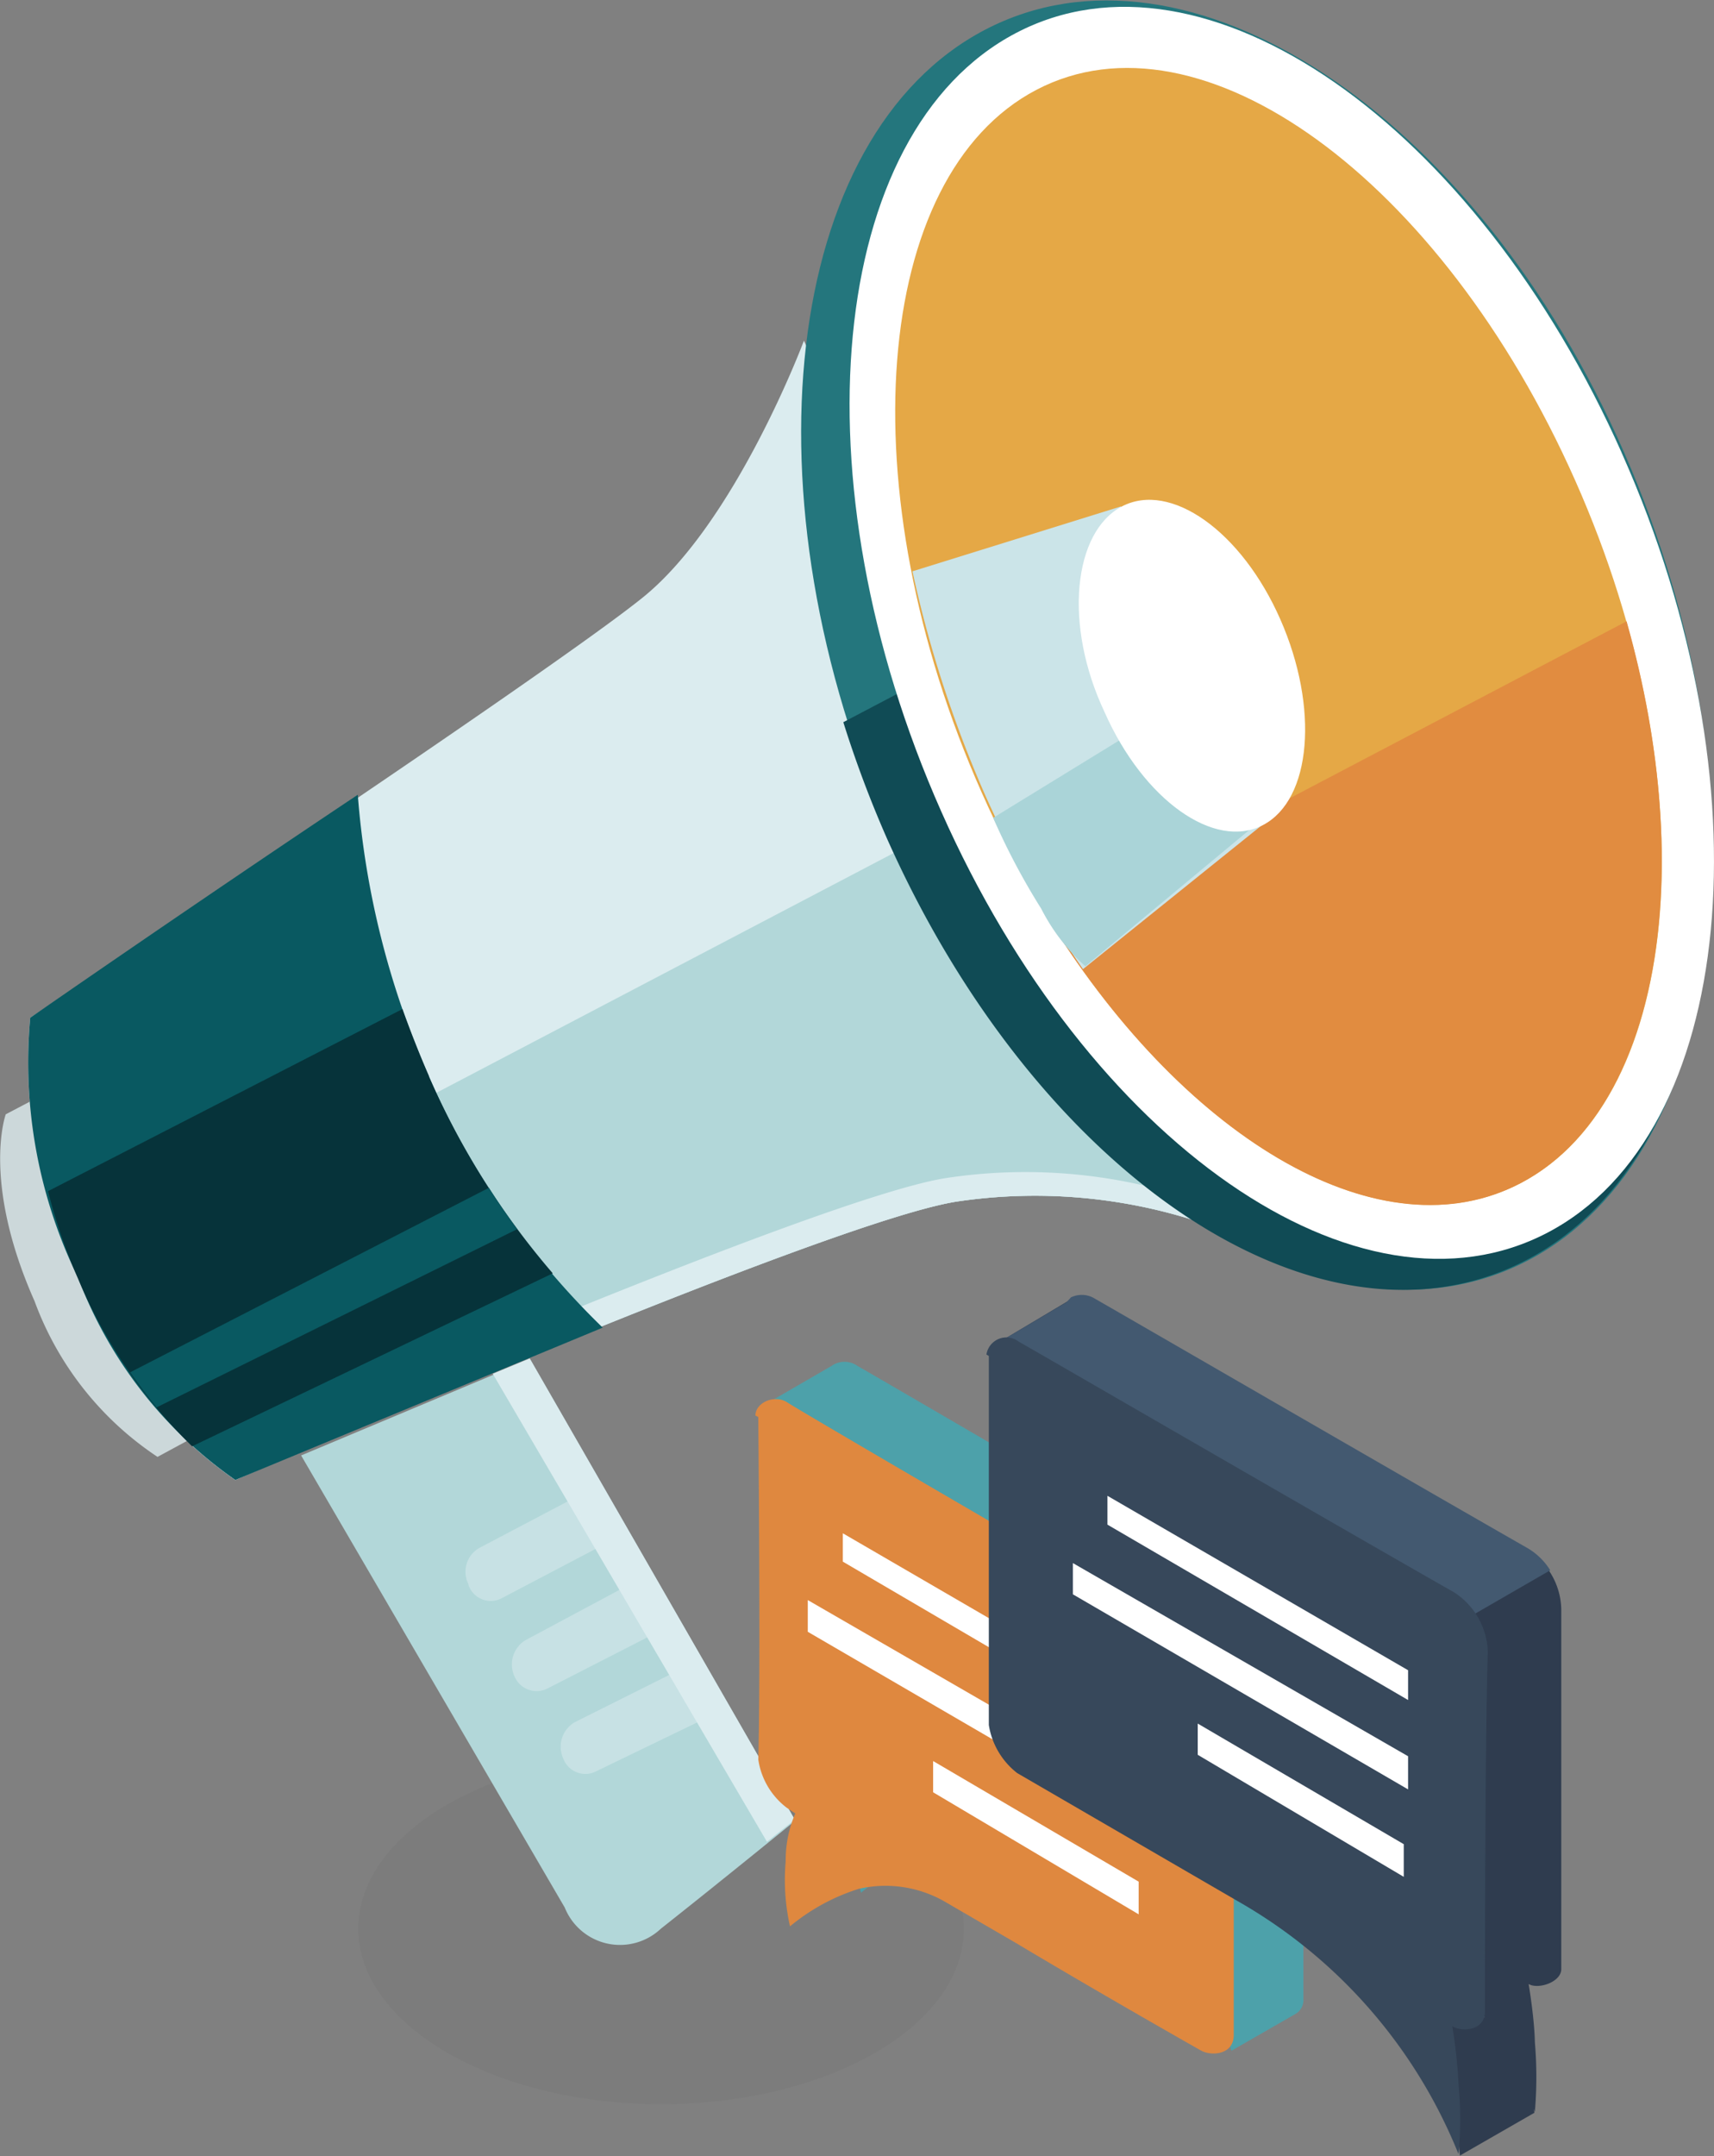 <svg xmlns="http://www.w3.org/2000/svg" xmlns:xlink="http://www.w3.org/1999/xlink" viewBox="0 0 35.69 44.87"><rect x="0" y="0" width="35.69" height="44.87" fill="#808080" stroke="none"/><defs><style>.cls-1{fill:none;}.cls-2{clip-path:url(#clip-path);}.cls-3{opacity:0.04;}.cls-4{clip-path:url(#clip-path-3);}.cls-5{fill:#1b1b1a;}.cls-6{fill:#dbecef;}.cls-7{fill:#b2d7d9;}.cls-8{fill:#ccd8da;}.cls-9{fill:#24767d;}.cls-10{fill:#104b55;}.cls-11{fill:#fff;}.cls-12{fill:#e5a846;}.cls-13{fill:#095961;}.cls-14{fill:#e18c40;}.cls-15{fill:#cbe4e8;}.cls-16{fill:#aad4d8;}.cls-17{fill:#06333a;}.cls-18{opacity:0.5;}.cls-19{clip-path:url(#clip-path-4);}.cls-20{fill:#2f3c4f;}.cls-21{fill:#4da1aa;}.cls-22{fill:#df883f;}.cls-23{fill:#435970;}.cls-24{fill:#37485b;}</style><clipPath id="clip-path" transform="translate(0 0)"><rect class="cls-1" width="35.69" height="44.88"/></clipPath><clipPath id="clip-path-3" transform="translate(0 0)"><rect class="cls-1" x="7.46" y="36.49" width="12.61" height="7.3"/></clipPath><clipPath id="clip-path-4" transform="translate(0 0)"><rect class="cls-1" x="9.69" y="31.24" width="4.84" height="5.74"/></clipPath></defs><g id="レイヤー_2" data-name="レイヤー 2"><g id="レイヤー_1-2" data-name="レイヤー 1"><g class="cls-2"><g class="cls-2"><g class="cls-3"><g class="cls-4"><path class="cls-5" d="M7.46,40.14c0,2,2.82,3.65,6.3,3.65s6.31-1.63,6.31-3.65-2.83-3.65-6.31-3.65-6.3,1.64-6.3,3.65" transform="translate(0 0)"/></g></g><path class="cls-6" d="M25,25.44a11,11,0,0,0-5.1-.43c-2.75.45-15,5.79-15,5.79a8.94,8.94,0,0,1-3.27-4.2,10.19,10.19,0,0,1-1-5.42S11.45,14,13.39,12.43s3.35-5.34,3.35-5.34Z" transform="translate(0 0)"/><path class="cls-7" d="M21,16.5l4,8.94a11,11,0,0,0-5.1-.43c-2.75.45-15,5.79-15,5.79a9,9,0,0,1-3.25-4.16Z" transform="translate(0 0)"/><path class="cls-8" d="M5.72,29,3.28,30.32A6.63,6.63,0,0,1,.72,27.08c-1.11-2.5-.6-3.89-.6-3.89l2.44-1.28Z" transform="translate(0 0)"/><path class="cls-9" d="M18.51,17.43c3.14,7.07,9.1,11,13.31,8.8s5.09-9.74,2-16.81-9.1-11-13.31-8.8-5.08,9.74-1.95,16.81" transform="translate(0 0)"/><path class="cls-6" d="M4.68,30.31s12.21-5.34,15-5.79a11,11,0,0,1,5.1.42l.22.5a11,11,0,0,0-5.1-.43c-2.75.45-15,5.79-15,5.79a9,9,0,0,1-3.25-4.16h0a8.69,8.69,0,0,0,3,3.67" transform="translate(0 0)"/><path class="cls-10" d="M33.77,9.42c3.14,7.07,2.26,14.6-2,16.81s-10.17-1.73-13.31-8.8a23.4,23.4,0,0,1-.9-2.4l15-7.88a25.35,25.35,0,0,1,1.16,2.27" transform="translate(0 0)"/><path class="cls-11" d="M19.6,16.89c3.06,6.9,8.71,10.82,12.63,8.76s4.61-9.31,1.55-16.2S25.07-1.37,21.15.69,16.54,10,19.6,16.89" transform="translate(0 0)"/><path class="cls-12" d="M20.44,16.49c2.79,6.28,7.81,9.92,11.23,8.13S35.59,16.28,32.8,10,25,.08,21.58,1.87s-3.93,8.34-1.14,14.62" transform="translate(0 0)"/><path class="cls-13" d="M.63,21.18S4,18.84,7.45,16.54A17.81,17.81,0,0,0,8.93,22.4a16.34,16.34,0,0,0,3.62,5.23L4.9,30.8a9,9,0,0,1-3.27-4.2,10.19,10.19,0,0,1-1-5.42" transform="translate(0 0)"/><path class="cls-14" d="M33.87,12.93c1.49,5.27.68,10.17-2.2,11.69s-6.92-.85-9.78-5.4Z" transform="translate(0 0)"/><path class="cls-15" d="M19,11.89l4.34-1.35,2.94,6.63-3.73,3a22.24,22.24,0,0,1-2.07-3.7A24.35,24.35,0,0,1,19,11.89" transform="translate(0 0)"/><path class="cls-16" d="M25,14.37l1.21,2.74-3.61,3a4.15,4.15,0,0,1-.92-1.2,14.32,14.32,0,0,1-1-1.89Z" transform="translate(0 0)"/><path class="cls-11" d="M23,14.82c.81,1.83,2.29,2.88,3.3,2.35s1.17-2.44.36-4.28-2.29-2.88-3.3-2.35S22.14,13,23,14.82" transform="translate(0 0)"/><path class="cls-17" d="M8.93,22.4a16.25,16.25,0,0,0,2.58,4.1L4,30.1a10.62,10.62,0,0,1-2.38-3.5A11.77,11.77,0,0,1,1,24.79L8.38,21c.17.47.35.93.55,1.39" transform="translate(0 0)"/><path class="cls-7" d="M16.56,37.89s-1.56,1.27-2.8,2.25a1.24,1.24,0,0,1-2-.44L6.27,30.29l4.77-2Z" transform="translate(0 0)"/><polygon class="cls-6" points="10.26 28.59 11.03 28.27 16.55 37.87 15.97 38.33 10.26 28.59"/><path class="cls-13" d="M3.26,29.29c-.18-.22-.36-.46-.55-.73l7.47-3.84c.19.3.39.59.59.86Z" transform="translate(0 0)"/><g class="cls-18"><g class="cls-19"><path class="cls-6" d="M14.53,35.84l-.56-1-2,1a.59.59,0,0,0-.24.76v0a.49.49,0,0,0,.69.26Z" transform="translate(0 0)"/><path class="cls-6" d="M9.76,33a.49.49,0,0,0,.69.26l2-1.05-.56-1-1.9,1a.57.57,0,0,0-.24.75Z" transform="translate(0 0)"/><path class="cls-6" d="M13.51,34.06l-.56-1-2,1.07a.59.59,0,0,0-.24.75v0a.5.5,0,0,0,.69.26Z" transform="translate(0 0)"/></g></g><path class="cls-20" d="M21.49,29.28,20.69,28l1.51-.9.1-.06a.52.52,0,0,1,.45,0c.27.15,6.8,3.93,9.06,5.22a1.49,1.49,0,0,1,.7,1.24c0,1.89,0,7.21,0,7.48s-.48.43-.68.31c0,0,.12.7.13,1.21a8.6,8.6,0,0,1,0,1.45,10.66,10.66,0,0,0-4.59-5.26c-2.26-1.3-4.51-2.61-4.6-2.67a1.54,1.54,0,0,1-.59-1c0-1.29,0-4.34,0-6.19Z" transform="translate(0 0)"/><path class="cls-21" d="M17.2,30l-1.29-.76,1.4-.81a.47.47,0,0,1,.55,0c.27.15,6.32,3.68,8.59,5a1.48,1.48,0,0,1,.69,1.23c0,1.9,0,6.67,0,6.94a.33.33,0,0,1-.16.31h0l-1.34.77-.34-1.19.18-.13c-.75-.42-1.84-1-2.84-1.61l-1.49-.87a2.42,2.42,0,0,0-1.8-.26,4.12,4.12,0,0,0-1.42.77A4,4,0,0,1,17.8,38a2.45,2.45,0,0,1,.2-1l-.18-.12a1.52,1.52,0,0,1-.59-1c0-1.3,0-4.13,0-5.81" transform="translate(0 0)"/><path class="cls-22" d="M15.79,29.49c0,.22.05,5.27,0,7.13a1.54,1.54,0,0,0,.59,1l.18.12a2.45,2.45,0,0,0-.2,1,4.38,4.38,0,0,0,.09,1.35,4.23,4.23,0,0,1,1.43-.78,2.48,2.48,0,0,1,1.8.27l1.48.86C23,41.54,25,42.67,25,42.67c.2.12.68.11.69-.31,0-.27,0-5,0-6.94a1.51,1.51,0,0,0-.7-1.23c-2.27-1.29-8.32-4.82-8.59-5s-.67,0-.67.27" transform="translate(0 0)"/><polygon class="cls-11" points="17.55 32.5 23.8 36.16 23.8 35.54 17.55 31.91 17.55 32.5"/><polygon class="cls-11" points="16.82 33.96 23.8 38.02 23.8 37.33 16.82 33.3 16.82 33.96"/><polygon class="cls-11" points="19.43 37.3 23.71 39.84 23.71 39.16 19.43 36.65 19.43 37.3"/><polygon class="cls-20" points="30.4 44.86 31.95 43.97 31.63 41.98 30.1 41.98 30.4 44.86"/><path class="cls-23" d="M20.69,28l1.52-.9L22.3,27a.52.52,0,0,1,.45,0c.27.15,6.8,3.93,9.06,5.22a1.38,1.38,0,0,1,.47.46l-3.05,1.76-7.14-5v-.68l-.47.35L21.3,29Z" transform="translate(0 0)"/><path class="cls-24" d="M20.59,28.22c0,.22,0,5.81,0,7.68a1.58,1.58,0,0,0,.59,1l4.6,2.67a10.61,10.61,0,0,1,4.59,5.26,7.49,7.49,0,0,0,0-1.45,10,10,0,0,0-.13-1.21c.2.12.68.1.68-.31s0-5.59.06-7.49a1.53,1.53,0,0,0-.7-1.23c-2.27-1.29-8.8-5.07-9.07-5.22a.42.42,0,0,0-.67.27" transform="translate(0 0)"/><polygon class="cls-11" points="23.06 31.73 29.32 35.38 29.32 34.76 23.06 31.13 23.06 31.73"/><polygon class="cls-11" points="22.34 33.18 29.32 37.24 29.32 36.55 22.34 32.53 22.34 33.18"/><polygon class="cls-11" points="24.94 36.52 29.23 39.06 29.23 38.38 24.94 35.87 24.94 36.52"/></g></g></g></g></svg>
